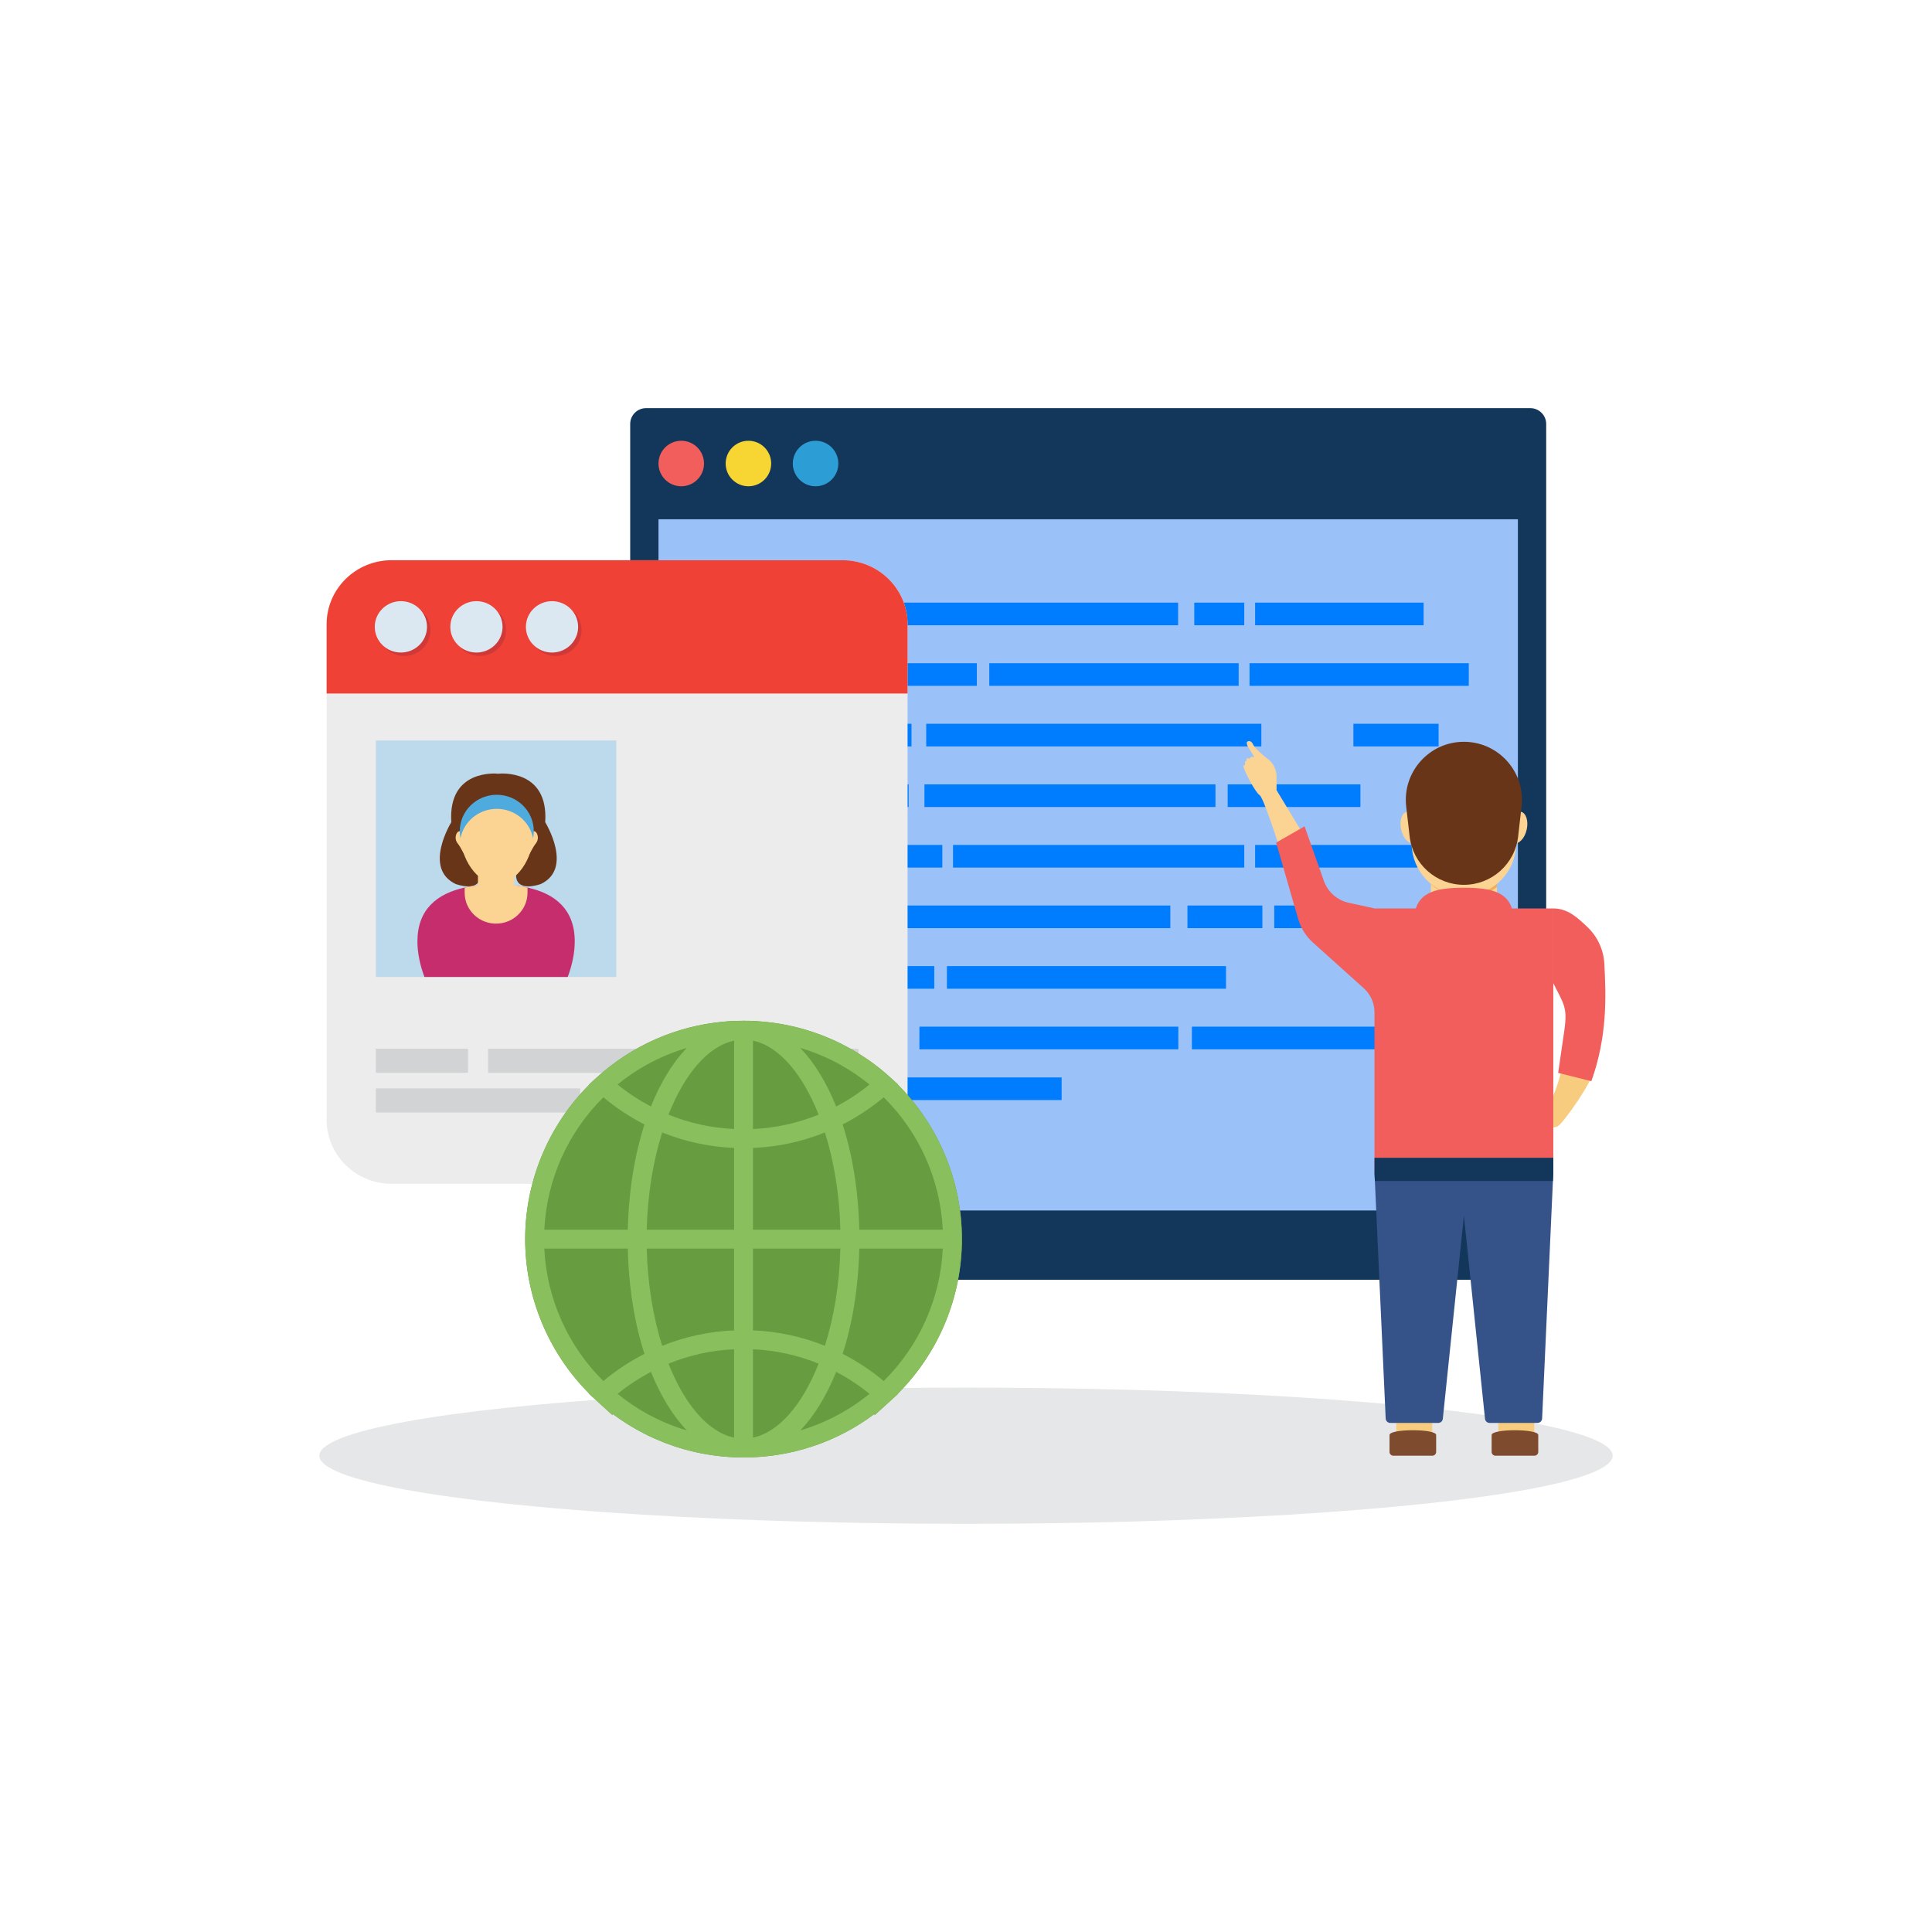 <svg xmlns="http://www.w3.org/2000/svg" xmlns:xlink="http://www.w3.org/1999/xlink" xmlns:svgjs="http://svgjs.com/svgjs" id="SvgjsSvg5809" width="550" height="550"><defs id="SvgjsDefs5810"></defs><g id="SvgjsG5811"><svg xmlns="http://www.w3.org/2000/svg" viewBox="0 0 850 850" width="550" height="550"><ellipse cx="425" cy="640.45" fill="#e6e7e8" rx="284.5" ry="29.97" class="colore6e7e8 svgShape"></ellipse><path fill="#13375b" d="M680.26,186.54v369.53c0,3.85-3.12,6.97-6.97,6.97H284.23c-3.85,0-6.97-3.12-6.97-6.97      V186.54c0-3.85,3.12-6.97,6.97-6.97H673.3C677.14,179.58,680.26,182.7,680.26,186.54z" class="color13375b svgShape"></path><rect width="304.1" height="378.1" x="326.71" y="191.46" fill="#9bc1f9" transform="rotate(90 478.76 380.51)" class="color9bc1f9 svgShape"></rect><path fill="#f15e5b" d="M309.74,203.93c0,2.76-1.12,5.27-2.93,7.08c-1.81,1.81-4.31,2.93-7.08,2.93       c-5.53,0-10.02-4.48-10.02-10.01c0-2.76,1.12-5.27,2.94-7.08c1.81-1.81,4.31-2.93,7.08-2.93s5.27,1.12,7.08,2.93       C308.62,198.66,309.74,201.16,309.74,203.93z" class="colorf15e5b svgShape"></path><path fill="#f7d633" d="M339.29,203.93c0,2.76-1.12,5.27-2.93,7.08c-1.81,1.81-4.31,2.93-7.08,2.93       c-5.53,0-10.02-4.48-10.02-10.01c0-2.76,1.12-5.27,2.94-7.08c1.81-1.81,4.31-2.93,7.08-2.93s5.27,1.12,7.08,2.93       S339.29,201.16,339.29,203.93z" class="colorf7d633 svgShape"></path><path fill="#2d9ed5" d="M368.83,203.93c0,2.76-1.12,5.27-2.93,7.08c-1.81,1.81-4.31,2.93-7.08,2.93       c-5.53,0-10.02-4.48-10.02-10.01c0-2.76,1.12-5.27,2.94-7.08c1.81-1.81,4.31-2.93,7.08-2.93c2.76,0,5.27,1.12,7.08,2.93       C367.71,198.66,368.83,201.16,368.83,203.93z" class="color2d9ed5 svgShape"></path><g fill="#000000" class="color000 svgShape"><rect width="11.58" height="9.96" x="311.32" y="265.13" fill="#007cff" class="color007cff svgShape"></rect><rect width="186.98" height="9.96" x="331.34" y="265.13" fill="#007cff" class="color007cff svgShape"></rect><rect width="21.99" height="9.96" x="525.43" y="265.13" fill="#007cff" class="color007cff svgShape"></rect><rect width="21.99" height="9.96" x="560.62" y="398.39" fill="#007cff" class="color007cff svgShape"></rect><rect width="74.13" height="9.96" x="552.2" y="265.13" fill="#007cff" class="color007cff svgShape"></rect><rect width="11.58" height="9.96" x="322.9" y="291.78" fill="#007cff" class="color007cff svgShape"></rect><rect width="87.15" height="9.96" x="342.62" y="291.78" fill="#007cff" class="color007cff svgShape"></rect><rect width="32.96" height="9.96" x="522.43" y="398.39" fill="#007cff" class="color007cff svgShape"></rect><rect width="83.24" height="9.96" x="331.34" y="371.74" fill="#007cff" class="color007cff svgShape"></rect><rect width="58.4" height="9.96" x="342.62" y="318.43" fill="#007cff" class="color007cff svgShape"></rect><rect width="58.4" height="9.96" x="540.13" y="345.09" fill="#007cff" class="color007cff svgShape"></rect><rect width="147.44" height="9.96" x="407.5" y="318.43" fill="#007cff" class="color007cff svgShape"></rect><rect width="183.56" height="9.96" x="331.34" y="398.39" fill="#007cff" class="color007cff svgShape"></rect><rect width="96.45" height="9.96" x="549.75" y="291.78" fill="#007cff" class="color007cff svgShape"></rect><rect width="109.72" height="9.96" x="435.24" y="291.78" fill="#007cff" class="color007cff svgShape"></rect><rect width="37.48" height="9.96" x="595.44" y="318.43" fill="#007cff" class="color007cff svgShape"></rect><rect width="11.58" height="9.96" x="322.9" y="318.43" fill="#007cff" class="color007cff svgShape"></rect><rect width="11.58" height="9.96" x="311.32" y="345.09" fill="#007cff" class="color007cff svgShape"></rect><rect width="68.42" height="9.96" x="331.34" y="345.09" fill="#007cff" class="color007cff svgShape"></rect><rect width="68.42" height="9.96" x="342.62" y="425.04" fill="#007cff" class="color007cff svgShape"></rect><rect width="88.14" height="9.96" x="524.38" y="451.69" fill="#007cff" class="color007cff svgShape"></rect><rect width="122.79" height="9.96" x="416.6" y="425.04" fill="#007cff" class="color007cff svgShape"></rect><rect width="113.91" height="9.96" x="404.5" y="451.69" fill="#007cff" class="color007cff svgShape"></rect><rect width="19.81" height="9.96" x="342.62" y="451.69" fill="#007cff" class="color007cff svgShape"></rect><rect width="128.13" height="9.96" x="419.29" y="371.74" fill="#007cff" class="color007cff svgShape"></rect><rect width="83.17" height="9.96" x="552.2" y="371.74" fill="#007cff" class="color007cff svgShape"></rect><rect width="128.04" height="9.96" x="406.71" y="345.09" fill="#007cff" class="color007cff svgShape"></rect><rect width="11.58" height="9.96" x="311.32" y="371.74" fill="#007cff" class="color007cff svgShape"></rect><rect width="11.58" height="9.96" x="311.32" y="398.39" fill="#007cff" class="color007cff svgShape"></rect><rect width="11.58" height="9.96" x="322.9" y="425.04" fill="#007cff" class="color007cff svgShape"></rect><rect width="11.58" height="9.96" x="322.9" y="451.69" fill="#007cff" class="color007cff svgShape"></rect><rect width="11.58" height="9.96" x="311.32" y="474.02" fill="#007cff" class="color007cff svgShape"></rect><rect width="135.74" height="9.96" x="331.34" y="474.02" fill="#007cff" class="color007cff svgShape"></rect></g><g fill="#000000" class="color000 svgShape"><path fill="#fbd494" d="M575.84,371.1l-10.47,9.46c0,0-9.19-29.53-11.16-30.71c-1.97-1.18-6.7-10.63-7.09-12.34      c-0.39-1.71,0.79,0.26,0.66-1.71c-0.13-1.97,0.79-0.13,0.66-1.57c-0.13-1.44,1.8,0.12,1.53-0.67      c-0.26-0.79,1.88-0.51,1.88-0.51l-2.81-4.52c-0.21-0.34-0.95-2-0.15-2.33c1.02-0.43,1.87,0.16,2.32,1.17      c0.9,1.98,3.81,4.22,4.83,5.16c0.39,0.35,0.91,0.76,1.5,1.17c2.58,1.84,4.09,4.82,4.09,7.98v5.96L575.84,371.1z" class="colorfbd494 svgShape"></path><rect width="15.79" height="24.57" x="659.22" y="609.55" fill="#f7cc7f" class="colorf7cc7f svgShape"></rect><path fill="#7f4b2f" d="M676.77,631.34v7.43c0,0.93-0.75,1.68-1.68,1.68h-17.16c-0.93,0-1.68-0.75-1.68-1.68        v-7.43C656.25,628.54,676.77,628.54,676.77,631.34z" class="color7f4b2f svgShape"></path><rect width="15.79" height="24.57" x="614.3" y="609.55" fill="#f7cc7f" class="colorf7cc7f svgShape"></rect><path fill="#7f4b2f" d="M631.85,631.34v7.43c0,0.93-0.75,1.68-1.68,1.68h-17.16c-0.93,0-1.68-0.75-1.68-1.68        v-7.43C611.33,628.54,631.85,628.54,631.85,631.34z" class="color7f4b2f svgShape"></path><path fill="#f7cc7f" d="M700.2,472.47c1.52,1.52-12.53,22.22-15.07,23.14c-1.2,0.43-2.55,0.73-4.2,0.14      c-1.71-0.61-2.63-2.47-2.08-4.2c5.16-9.48,8.72-19.27,9.43-29.59L700.2,472.47z" class="colorf7cc7f svgShape"></path><path fill="#fbd494" d="M658.59,384.73v15.02c0,8.03-6.51,14.54-14.54,14.54c-8.03,0-14.54-6.51-14.54-14.54      v-15.02c0-8.03,6.51-14.54,14.54-14.54c4.01,0,7.65,1.63,10.28,4.26C656.96,377.08,658.59,380.72,658.59,384.73z" class="colorfbd494 svgShape"></path><path fill="#f15e5b" d="M683.39,399.68V515.9h-78.67v-70.54c0-4.04-1.71-7.89-4.72-10.58l-22.39-20.13      c-3.08-2.77-5.33-6.35-6.47-10.34l-9.69-33.6l0.65-0.37l9.87-5.64l1.99-1.14l8.49,24c1.72,4.87,5.84,8.5,10.88,9.61l11.38,2.5      H683.39z" class="colorf15e5b svgShape"></path><path fill="#f15e5b" d="M700.13,475.68l-14.6-3.65l2.7-18.63c1.49-10.3-0.2-11.54-4.85-20.85l0-32.87      c6.4,0,10.68,4.06,15,8.16c4.32,4.1,7.12,9.81,7.47,16.2C706.61,438.28,707.2,456.02,700.13,475.68z" class="colorf15e5b svgShape"></path><path fill="#355389" d="M683.39,515.9l-0.17,3.68l-4.75,104.51c-0.05,1.09-0.95,1.94-2.03,1.94h-21.08      c-1.04,0-1.92-0.79-2.02-1.82l-9.28-89.36l-9.28,89.36c-0.11,1.04-0.98,1.82-2.03,1.82h-21.07c-1.09,0-1.99-0.86-2.04-1.94      l-4.75-104.51l-0.17-3.68H683.39z" class="color355389 svgShape"></path><path fill="#eeaf56" d="M658.59,384.73v5.56c-3.85,2.87-8.61,4.56-13.73,4.56c-5.86,0-11.26-2.21-15.34-5.88      v-4.24c0-8.03,6.51-14.54,14.54-14.54c4.01,0,7.65,1.63,10.28,4.26C656.96,377.08,658.59,380.72,658.59,384.73z" class="coloreeaf56 svgShape"></path><path fill="#fbd494" d="M668.48,358.26c0,0.93-0.05,1.88-0.16,2.83l-1.44,12.6      c-1.33,11.6-11.15,20.35-22.82,20.35c-11.67,0-21.49-8.76-22.82-20.35l-1.44-12.6c-1.66-14.5,9.67-27.21,24.27-27.21      C657.68,333.88,668.48,344.98,668.48,358.26z" class="colorfbd494 svgShape"></path><g fill="#000000" class="color000 svgShape"><ellipse cx="667.65" cy="364.07" fill="#fbd494" rx="7.06" ry="4.13" transform="rotate(-77.597 667.646 364.055)" class="colorfbd494 svgShape"></ellipse><ellipse cx="620.45" cy="364.07" fill="#fbd494" rx="4.13" ry="7.06" transform="rotate(-12.403 620.317 364.01)" class="colorfbd494 svgShape"></ellipse></g><path fill="#693518" d="M669.6,351.86c0,0.98-0.06,1.96-0.17,2.96L667.92,368      c-1.39,12.13-11.66,21.29-23.87,21.29c-12.21,0-22.48-9.16-23.87-21.29l-1.51-13.18c-1.74-15.16,10.12-28.46,25.38-28.46      C658.31,326.36,669.6,337.97,669.6,351.86z" class="color693518 svgShape"></path><path fill="#f15e5b" d="M665.86,404.82c0,12.53-9.76,31.13-21.81,31.13s-21.81-18.6-21.81-31.13      s9.76-14.25,21.81-14.25S665.86,392.29,665.86,404.82z" class="colorf15e5b svgShape"></path><polygon fill="#13375b" points="683.39 509.38 683.39 515.9 683.22 519.58 604.88 519.58 604.72 515.9 604.72 509.38" class="color13375b svgShape"></polygon></g><g fill="#000000" class="color000 svgShape"><path fill="#ececec" d="M399.29,274.63v218.05c0,15.55-12.81,28.16-28.63,28.16H172.33     c-15.81,0-28.62-12.61-28.62-28.16V274.63c0-15.55,12.81-28.16,28.62-28.16h198.32C386.47,246.47,399.29,259.08,399.29,274.63z" class="colorececec svgShape"></path><path fill="#ef4136" d="M399.29,305.11v-30.48c0-15.55-12.81-28.16-28.63-28.16H172.33     c-15.81,0-28.62,12.61-28.62,28.16v30.48H399.29z" class="coloref4136 svgShape"></path><ellipse cx="177.91" cy="277.3" fill="#d13939" rx="11.49" ry="11.3" class="colord13939 svgShape"></ellipse><ellipse cx="211.15" cy="277.3" fill="#d13939" rx="11.49" ry="11.3" class="colord13939 svgShape"></ellipse><ellipse cx="244.39" cy="277.3" fill="#d13939" rx="11.49" ry="11.3" class="colord13939 svgShape"></ellipse><ellipse cx="176.37" cy="275.79" fill="#dbe8f1" rx="11.49" ry="11.3" class="colordbe8f1 svgShape"></ellipse><ellipse cx="209.61" cy="275.79" fill="#dbe8f1" rx="11.49" ry="11.3" class="colordbe8f1 svgShape"></ellipse><ellipse cx="242.86" cy="275.79" fill="#dbe8f1" rx="11.49" ry="11.3" class="colordbe8f1 svgShape"></ellipse><g fill="#000000" class="color000 svgShape"><rect width="40.54" height="10.59" x="165.36" y="461.4" fill="#d1d3d4" class="colord1d3d4 svgShape"></rect><rect width="162.89" height="10.59" x="214.75" y="461.4" fill="#d1d3d4" class="colord1d3d4 svgShape"></rect><rect width="89.92" height="10.59" x="165.36" y="478.85" fill="#d1d3d4" class="colord1d3d4 svgShape"></rect><rect width="107" height="10.59" x="270.63" y="478.85" fill="#d1d3d4" class="colord1d3d4 svgShape"></rect></g><rect width="105.79" height="104.05" x="165.36" y="325.77" fill="#bdd9ec" class="colorbdd9ec svgShape"></rect><g fill="#000000" class="color000 svgShape"><path fill="#693518" d="M237.94,388.93c0,0-11.2,4.19-10.88-4.3h-15.7c0.33,8.49-10.88,4.3-10.88,4.3      c-14.52-6.88-1.92-27.19-1.92-27.19c-1.54-23.39,19.7-21.44,20.65-21.34h0.01c0.94-0.1,22.19-2.05,20.65,21.34      C239.86,361.73,252.46,382.04,237.94,388.93z" class="color693518 svgShape"></path><path fill="#c52d6c" d="M252.86,414.15c0,5.02-1.11,10.43-3.09,15.67h-63.03c-1.98-5.24-3.09-10.65-3.09-15.67      c0-13.96,8.55-20.98,20.78-23.65c4.23-0.93,8.9-1.34,13.82-1.34c4.92,0,9.59,0.41,13.83,1.34      C244.31,393.18,252.86,400.19,252.86,414.15z" class="colorc52d6c svgShape"></path><path fill="#fbd494" d="M232.08 390.5v2.27c0 7.49-6.21 13.59-13.83 13.59-2.32 0-4.62-.58-6.63-1.67-1.13-.6-2.2-1.39-3.14-2.31-2.61-2.57-4.05-5.98-4.05-9.61v-2.27c1.87-.41 3.83-.72 5.85-.94v-4.04c0-4.33 3.56-7.84 7.97-7.84h.01c.2 0 .4.01.6.02h.06c.18.02.36.04.55.06.01.01.01.01.03.01.2.03.4.07.6.12.19.05.39.09.58.16.19.06.38.13.57.2.56.22 1.08.5 1.56.83.16.11.32.23.47.35.76.6 1.42 1.35 1.9 2.2.09.15.18.31.26.48 0 .02.01.02.02.04.08.17.16.36.23.54.35.87.54 1.82.54 2.81v4.04C228.26 389.78 230.21 390.09 232.08 390.5zM235.73 371.1c-1.79 2.27-2.7 5.15-3.52 5.39-1.12.33-1.48-2.41-.7-5.39s2.35-5.39 3.52-5.39S237.61 368.71 235.73 371.1zM201.38 371.1c1.79 2.27 2.7 5.15 3.52 5.39 1.12.33 1.48-2.41.7-5.39-.78-2.98-2.35-5.39-3.52-5.39S199.5 368.71 201.38 371.1z" class="colorfbd494 svgShape"></path><path fill="#fbd494" d="M234.54,367.41c0,10.02-7.16,21.4-15.98,21.4c-8.83,0-15.98-11.39-15.98-21.4      c0-10.01,7.16-16.31,15.98-16.31h0.1c1.09,0.81,2.22,1.91,3.08,3.34c0.62,1.04,2.23,0.5,2.04-0.69      c-0.1-0.63-0.35-1.34-0.83-2.1c0.08,0.01,0.15,0.04,0.23,0.06c0.68,0.46,2.32,1.7,3.57,3.59c0.61,0.93,2.09,0.43,2-0.67      c-0.01-0.04-0.01-0.08-0.01-0.13C232.28,357.33,234.54,361.78,234.54,367.41z" class="colorfbd494 svgShape"></path><path fill="#4faade" d="M234.84,365.7c0,1.06-0.11,2.09-0.3,3.09c-1.47-7.37-8.06-12.93-15.98-12.93      c-7.92,0-14.52,5.56-15.98,12.93c-0.2-1-0.3-2.03-0.3-3.09c0-8.85,7.29-16.03,16.29-16.03      C227.55,349.68,234.84,356.85,234.84,365.7z" class="color4faade svgShape"></path></g></g><g fill="#000000" class="color000 svgShape"><path fill="#689c41" d="M395.01,613.16l0.08,0.07l-3.11,2.84c-0.08,0.07-0.17,0.15-0.25,0.24l-6.95,6.31v-0.58    c-0.78,0.58-1.56,1.13-2.35,1.69c-0.28,0.19-0.55,0.4-0.84,0.6c-0.71,0.48-1.41,0.96-2.13,1.41c-0.44,0.29-0.87,0.58-1.33,0.86    c-0.68,0.43-1.38,0.84-2.08,1.26c-0.48,0.29-0.98,0.58-1.47,0.86c-0.69,0.39-1.37,0.78-2.06,1.13c-0.53,0.29-1.07,0.57-1.59,0.83    c-0.68,0.36-1.36,0.69-2.05,1.02c-0.55,0.28-1.13,0.54-1.7,0.8c-0.66,0.3-1.33,0.61-2.01,0.9c-0.62,0.26-1.25,0.53-1.88,0.78    c-0.64,0.26-1.26,0.53-1.91,0.77c-0.8,0.3-1.62,0.58-2.44,0.87c-0.72,0.25-1.44,0.5-2.16,0.73c-1.02,0.33-2.05,0.65-3.09,0.95    c-0.51,0.15-1.04,0.28-1.56,0.42c-0.82,0.22-1.63,0.44-2.46,0.65c-0.55,0.12-1.12,0.25-1.69,0.37c-0.79,0.18-1.61,0.35-2.41,0.51    c-0.57,0.11-1.14,0.21-1.72,0.3c-0.82,0.15-1.62,0.28-2.45,0.4c-0.55,0.08-1.12,0.17-1.69,0.25c-0.84,0.11-1.7,0.21-2.56,0.29    c-0.54,0.06-1.07,0.11-1.61,0.17c-0.94,0.08-1.88,0.14-2.82,0.19c-0.46,0.03-0.91,0.07-1.38,0.08c-1.36,0.06-2.74,0.1-4.11,0.1    h-0.21c-1.37,0-2.74-0.04-4.11-0.1c-0.46-0.01-0.91-0.06-1.37-0.08c-0.94-0.06-1.88-0.11-2.82-0.19    c-0.54-0.06-1.08-0.11-1.62-0.17c-0.86-0.08-1.7-0.18-2.56-0.3c-0.57-0.07-1.12-0.15-1.68-0.24c-0.83-0.12-1.66-0.25-2.49-0.4    c-0.55-0.1-1.11-0.19-1.66-0.3c-0.84-0.17-1.67-0.35-2.52-0.53c-0.53-0.12-1.04-0.24-1.56-0.36c-0.91-0.22-1.81-0.46-2.71-0.71    c-0.44-0.11-0.87-0.22-1.32-0.35c-1.32-0.37-2.64-0.79-3.94-1.22c-0.1-0.03-0.18-0.07-0.28-0.1c-1.22-0.42-2.42-0.84-3.63-1.31    c-0.43-0.17-0.86-0.35-1.3-0.51c-0.84-0.35-1.7-0.69-2.53-1.05c-0.5-0.22-0.98-0.44-1.48-0.66c-0.78-0.35-1.55-0.71-2.31-1.08    c-0.5-0.25-1-0.5-1.51-0.75c-0.75-0.39-1.48-0.78-2.21-1.18c-0.5-0.26-0.98-0.53-1.48-0.8c-0.75-0.43-1.48-0.86-2.23-1.3    c-0.46-0.28-0.91-0.55-1.36-0.83c-0.82-0.5-1.61-1.02-2.41-1.56c-0.36-0.24-0.73-0.47-1.09-0.72c-1.13-0.78-2.26-1.58-3.36-2.41    v0.6l-6.95-6.33c-0.08-0.08-0.15-0.15-0.24-0.24l-3.13-2.84l0.08-0.07c-17.97-17.99-28.19-42.51-28.19-67.99    c0-25.49,10.23-50.01,28.19-67.96l-0.08-0.08l3.38-3.07c15.49-14.08,34.99-22.63,55.67-24.54c2.88-0.28,5.79-0.4,8.72-0.42h0.4    c23.88,0.06,46.74,8.91,64.39,24.96l3.38,3.07l-0.08,0.08c17.97,17.94,28.19,42.45,28.19,67.96    C423.2,570.67,412.97,595.18,395.01,613.16z" class="color689c41 svgShape"></path><path fill="#89c05d" d="M423.2,545.18c0-25.51-10.23-50.02-28.2-67.96l0.09-0.08l-3.38-3.07    c-17.65-16.05-40.51-24.9-64.38-24.95c-0.07,0-0.13-0.01-0.2-0.01c-0.07,0-0.14,0.01-0.21,0.01c-2.92,0.01-5.83,0.14-8.71,0.41    c-20.68,1.92-40.18,10.46-55.66,24.54c0,0,0,0,0,0l-3.38,3.07l0.09,0.08c-17.97,17.95-28.2,42.46-28.2,67.96    c0,25.48,10.23,50,28.2,67.98l-0.09,0.08l3.13,2.84c0.08,0.07,0.16,0.15,0.24,0.23l6.95,6.32v-0.59    c1.11,0.83,2.23,1.63,3.37,2.41c0.36,0.25,0.73,0.48,1.09,0.72c0.8,0.53,1.6,1.06,2.41,1.56c0.45,0.28,0.91,0.55,1.36,0.82    c0.74,0.44,1.48,0.88,2.23,1.3c0.49,0.28,0.98,0.54,1.47,0.81c0.74,0.4,1.48,0.79,2.22,1.17c0.5,0.25,1,0.51,1.51,0.75    c0.76,0.37,1.53,0.73,2.31,1.08c0.49,0.22,0.98,0.45,1.48,0.66c0.84,0.36,1.69,0.71,2.54,1.05c0.43,0.17,0.86,0.36,1.3,0.52    c1.2,0.46,2.41,0.89,3.63,1.31c0.09,0.03,0.18,0.07,0.27,0.1c1.31,0.44,2.63,0.84,3.95,1.22c0.43,0.12,0.87,0.23,1.31,0.35    c0.9,0.25,1.81,0.49,2.72,0.7c0.52,0.12,1.04,0.24,1.57,0.35c0.84,0.19,1.67,0.37,2.52,0.53c0.55,0.11,1.11,0.21,1.66,0.3    c0.83,0.15,1.66,0.28,2.49,0.41c0.56,0.08,1.11,0.16,1.67,0.24c0.85,0.11,1.71,0.21,2.57,0.3c0.54,0.06,1.07,0.12,1.61,0.16    c0.94,0.08,1.88,0.14,2.82,0.2c0.46,0.03,0.92,0.06,1.38,0.08c1.37,0.06,2.73,0.09,4.11,0.09c0.04,0,0.07,0.01,0.11,0.01    c0.03,0,0.07,0,0.1,0c1.38,0,2.75-0.04,4.12-0.1c0.46-0.02,0.92-0.06,1.37-0.08c0.94-0.05,1.88-0.11,2.82-0.2    c0.54-0.05,1.08-0.11,1.62-0.16c0.85-0.09,1.71-0.18,2.55-0.3c0.57-0.07,1.13-0.16,1.7-0.24c0.82-0.12,1.63-0.26,2.45-0.4    c0.57-0.1,1.14-0.2,1.71-0.31c0.81-0.16,1.61-0.33,2.41-0.51c0.56-0.12,1.12-0.24,1.68-0.38c0.83-0.2,1.65-0.42,2.47-0.64    c0.52-0.14,1.05-0.27,1.57-0.42c1.03-0.3,2.06-0.62,3.08-0.95c0.72-0.23,1.44-0.48,2.16-0.73c0.82-0.29,1.64-0.57,2.45-0.88    c0.64-0.24,1.27-0.51,1.91-0.77c0.63-0.26,1.26-0.51,1.88-0.78c0.67-0.29,1.34-0.6,2-0.9c0.57-0.26,1.14-0.53,1.71-0.8    c0.69-0.33,1.37-0.67,2.04-1.02c0.53-0.27,1.06-0.55,1.59-0.83c0.69-0.37,1.38-0.75,2.06-1.13c0.49-0.28,0.98-0.57,1.47-0.86    c0.7-0.41,1.39-0.83,2.08-1.26c0.45-0.28,0.89-0.57,1.33-0.86c0.71-0.46,1.43-0.92,2.13-1.41c0.29-0.2,0.56-0.41,0.84-0.61    c0.79-0.56,1.58-1.11,2.35-1.69v0.59l6.95-6.32c0.09-0.08,0.16-0.16,0.25-0.24l3.12-2.83l-0.08-0.08    C412.97,595.19,423.2,570.67,423.2,545.18z M388.79,607.61c-5.57-4.68-11.63-8.68-18.07-11.96c4.34-13.49,6.95-29.27,7.32-46.32    l12.29,0l20.83,0c1.42,0,2.6,0,3.64,0C413.75,571.27,404.43,592.13,388.79,607.61z M380.77,614.63    c-0.35,0.27-0.69,0.55-1.05,0.82c-0.95,0.71-1.92,1.4-2.89,2.07c-0.1,0.07-0.19,0.14-0.29,0.21c-1.08,0.73-2.17,1.44-3.27,2.12    c-0.36,0.22-0.73,0.43-1.09,0.64c-0.75,0.45-1.5,0.9-2.27,1.33c-0.45,0.25-0.91,0.49-1.37,0.73c-0.69,0.37-1.37,0.74-2.07,1.09    c-0.49,0.25-1,0.48-1.49,0.72c-0.67,0.32-1.34,0.64-2.02,0.94c-0.52,0.23-1.05,0.45-1.57,0.68c-0.67,0.28-1.33,0.56-2.01,0.83    c-0.54,0.21-1.08,0.41-1.62,0.62c-0.67,0.25-1.35,0.5-2.02,0.73c-0.55,0.19-1.1,0.37-1.66,0.55c-0.67,0.22-1.34,0.42-2.01,0.62    c6.2-6.43,11.57-15.23,15.8-25.79c5.2,2.72,10.11,5.96,14.68,9.69C381.96,613.7,381.37,614.17,380.77,614.63z M298.54,628.16    c-0.68-0.23-1.36-0.48-2.03-0.73c-0.54-0.2-1.08-0.4-1.61-0.61c-0.67-0.27-1.34-0.55-2.01-0.83c-0.52-0.22-1.05-0.44-1.57-0.67    c-0.67-0.3-1.34-0.62-2.01-0.94c-0.5-0.24-1.01-0.47-1.5-0.72c-0.69-0.34-1.36-0.71-2.04-1.07c-0.46-0.25-0.93-0.49-1.39-0.75    c-0.73-0.41-1.45-0.84-2.17-1.27c-0.39-0.23-0.79-0.46-1.18-0.7c-0.95-0.59-1.9-1.2-2.83-1.83c-0.15-0.1-0.3-0.19-0.44-0.29    c-1.07-0.73-2.13-1.49-3.17-2.27c-0.34-0.25-0.66-0.52-1-0.78c-0.63-0.48-1.26-0.97-1.87-1.47c4.56-3.72,9.49-6.95,14.69-9.67    c4.23,10.55,9.6,19.34,15.79,25.77c-0.67-0.2-1.33-0.4-1.99-0.61C299.64,628.53,299.09,628.34,298.54,628.16z M273.51,475.71    c0.34-0.26,0.67-0.54,1.02-0.8c0.98-0.73,1.97-1.45,2.98-2.14c0.07-0.05,0.13-0.1,0.2-0.14c1.08-0.74,2.17-1.45,3.28-2.13    c0.33-0.2,0.67-0.39,1-0.59c0.78-0.47,1.56-0.94,2.36-1.38c0.43-0.24,0.87-0.46,1.3-0.7c0.71-0.38,1.42-0.76,2.14-1.12    c0.47-0.24,0.95-0.46,1.43-0.69c0.69-0.33,1.38-0.66,2.08-0.97c0.5-0.23,1.01-0.44,1.52-0.65c0.68-0.29,1.37-0.58,2.06-0.85    c0.52-0.21,1.05-0.4,1.58-0.6c0.69-0.26,1.38-0.51,2.07-0.75c0.54-0.18,1.08-0.36,1.62-0.54c0.68-0.22,1.35-0.43,2.03-0.63    c-6.2,6.43-11.56,15.21-15.79,25.77c-5.2-2.72-10.12-5.94-14.69-9.66C272.3,476.65,272.91,476.18,273.51,475.71z M355.72,462.2    c0.7,0.24,1.39,0.49,2.09,0.75c0.52,0.19,1.04,0.39,1.56,0.59c0.7,0.28,1.39,0.57,2.08,0.86c0.5,0.21,1,0.42,1.5,0.64    c0.71,0.32,1.41,0.65,2.1,0.99c0.47,0.23,0.94,0.44,1.41,0.68c0.73,0.37,1.45,0.75,2.17,1.14c0.42,0.23,0.85,0.44,1.27,0.68    c0.81,0.45,1.61,0.93,2.4,1.41c0.32,0.19,0.64,0.37,0.96,0.57c1.11,0.69,2.21,1.4,3.29,2.14c0.06,0.04,0.11,0.08,0.16,0.12    c1.02,0.7,2.02,1.42,3.01,2.16c0.35,0.26,0.69,0.54,1.03,0.81c0.6,0.46,1.2,0.93,1.79,1.41c-4.57,3.72-9.48,6.96-14.67,9.68    c-4.23-10.56-9.6-19.35-15.8-25.78c0.68,0.2,1.36,0.41,2.04,0.63C354.65,461.84,355.19,462.01,355.72,462.2z M322.98,632.5    c-11.5-2.41-21.82-14.7-28.88-32.54c9.21-3.76,18.89-5.88,28.88-6.34C322.98,611.25,322.98,625.54,322.98,632.5z M331.28,632.5    l0-38.89c9.99,0.46,19.67,2.59,28.88,6.34C353.11,617.8,342.79,630.09,331.28,632.5z M362.93,592.11    c-10.09-4.07-20.7-6.34-31.65-6.8l0-35.99l38.45,0C369.36,564.9,366.9,579.55,362.93,592.11z M331.28,541.02v-35.99    c10.95-0.46,21.56-2.73,31.65-6.8c3.96,12.57,6.43,27.21,6.8,42.79C357.78,541.02,344.59,541.02,331.28,541.02z M331.28,461.15    c0-1.26,0-2.35,0-3.31c11.5,2.41,21.83,14.7,28.88,32.55c-9.21,3.75-18.89,5.88-28.88,6.34l0-14.75L331.28,461.15z     M322.98,496.73c-9.99-0.46-19.67-2.59-28.88-6.34c7.06-17.85,17.38-30.13,28.88-32.54    C322.98,464.79,322.98,479.09,322.98,496.73z M291.33,498.23c10.09,4.07,20.71,6.34,31.65,6.8c0,11.29,0,23.58,0,35.99    c-13.31,0-26.49,0-38.45,0C284.9,525.45,287.36,510.8,291.33,498.23z M322.98,549.33c0,12.4,0,24.69,0,35.99    c-10.95,0.46-21.56,2.74-31.65,6.8c-3.96-12.57-6.43-27.22-6.8-42.79L322.98,549.33z M414.79,541.02c-6.5,0-19.96,0-36.75,0    c-0.37-17.05-2.98-32.82-7.32-46.32c6.44-3.28,12.5-7.28,18.07-11.95C404.43,498.2,413.74,519.06,414.79,541.02z M265.47,482.75    c5.57,4.67,11.63,8.67,18.08,11.95c-4.34,13.49-6.95,29.27-7.32,46.32c-16.79,0-30.25,0-36.76,0    C240.51,519.07,249.82,498.21,265.47,482.75z M239.46,549.33l36.76,0c0.37,17.05,2.98,32.83,7.32,46.32    c-6.46,3.29-12.52,7.29-18.09,11.96C249.82,592.13,240.51,571.26,239.46,549.33z" class="color89c05d svgShape"></path></g></svg></g></svg>
